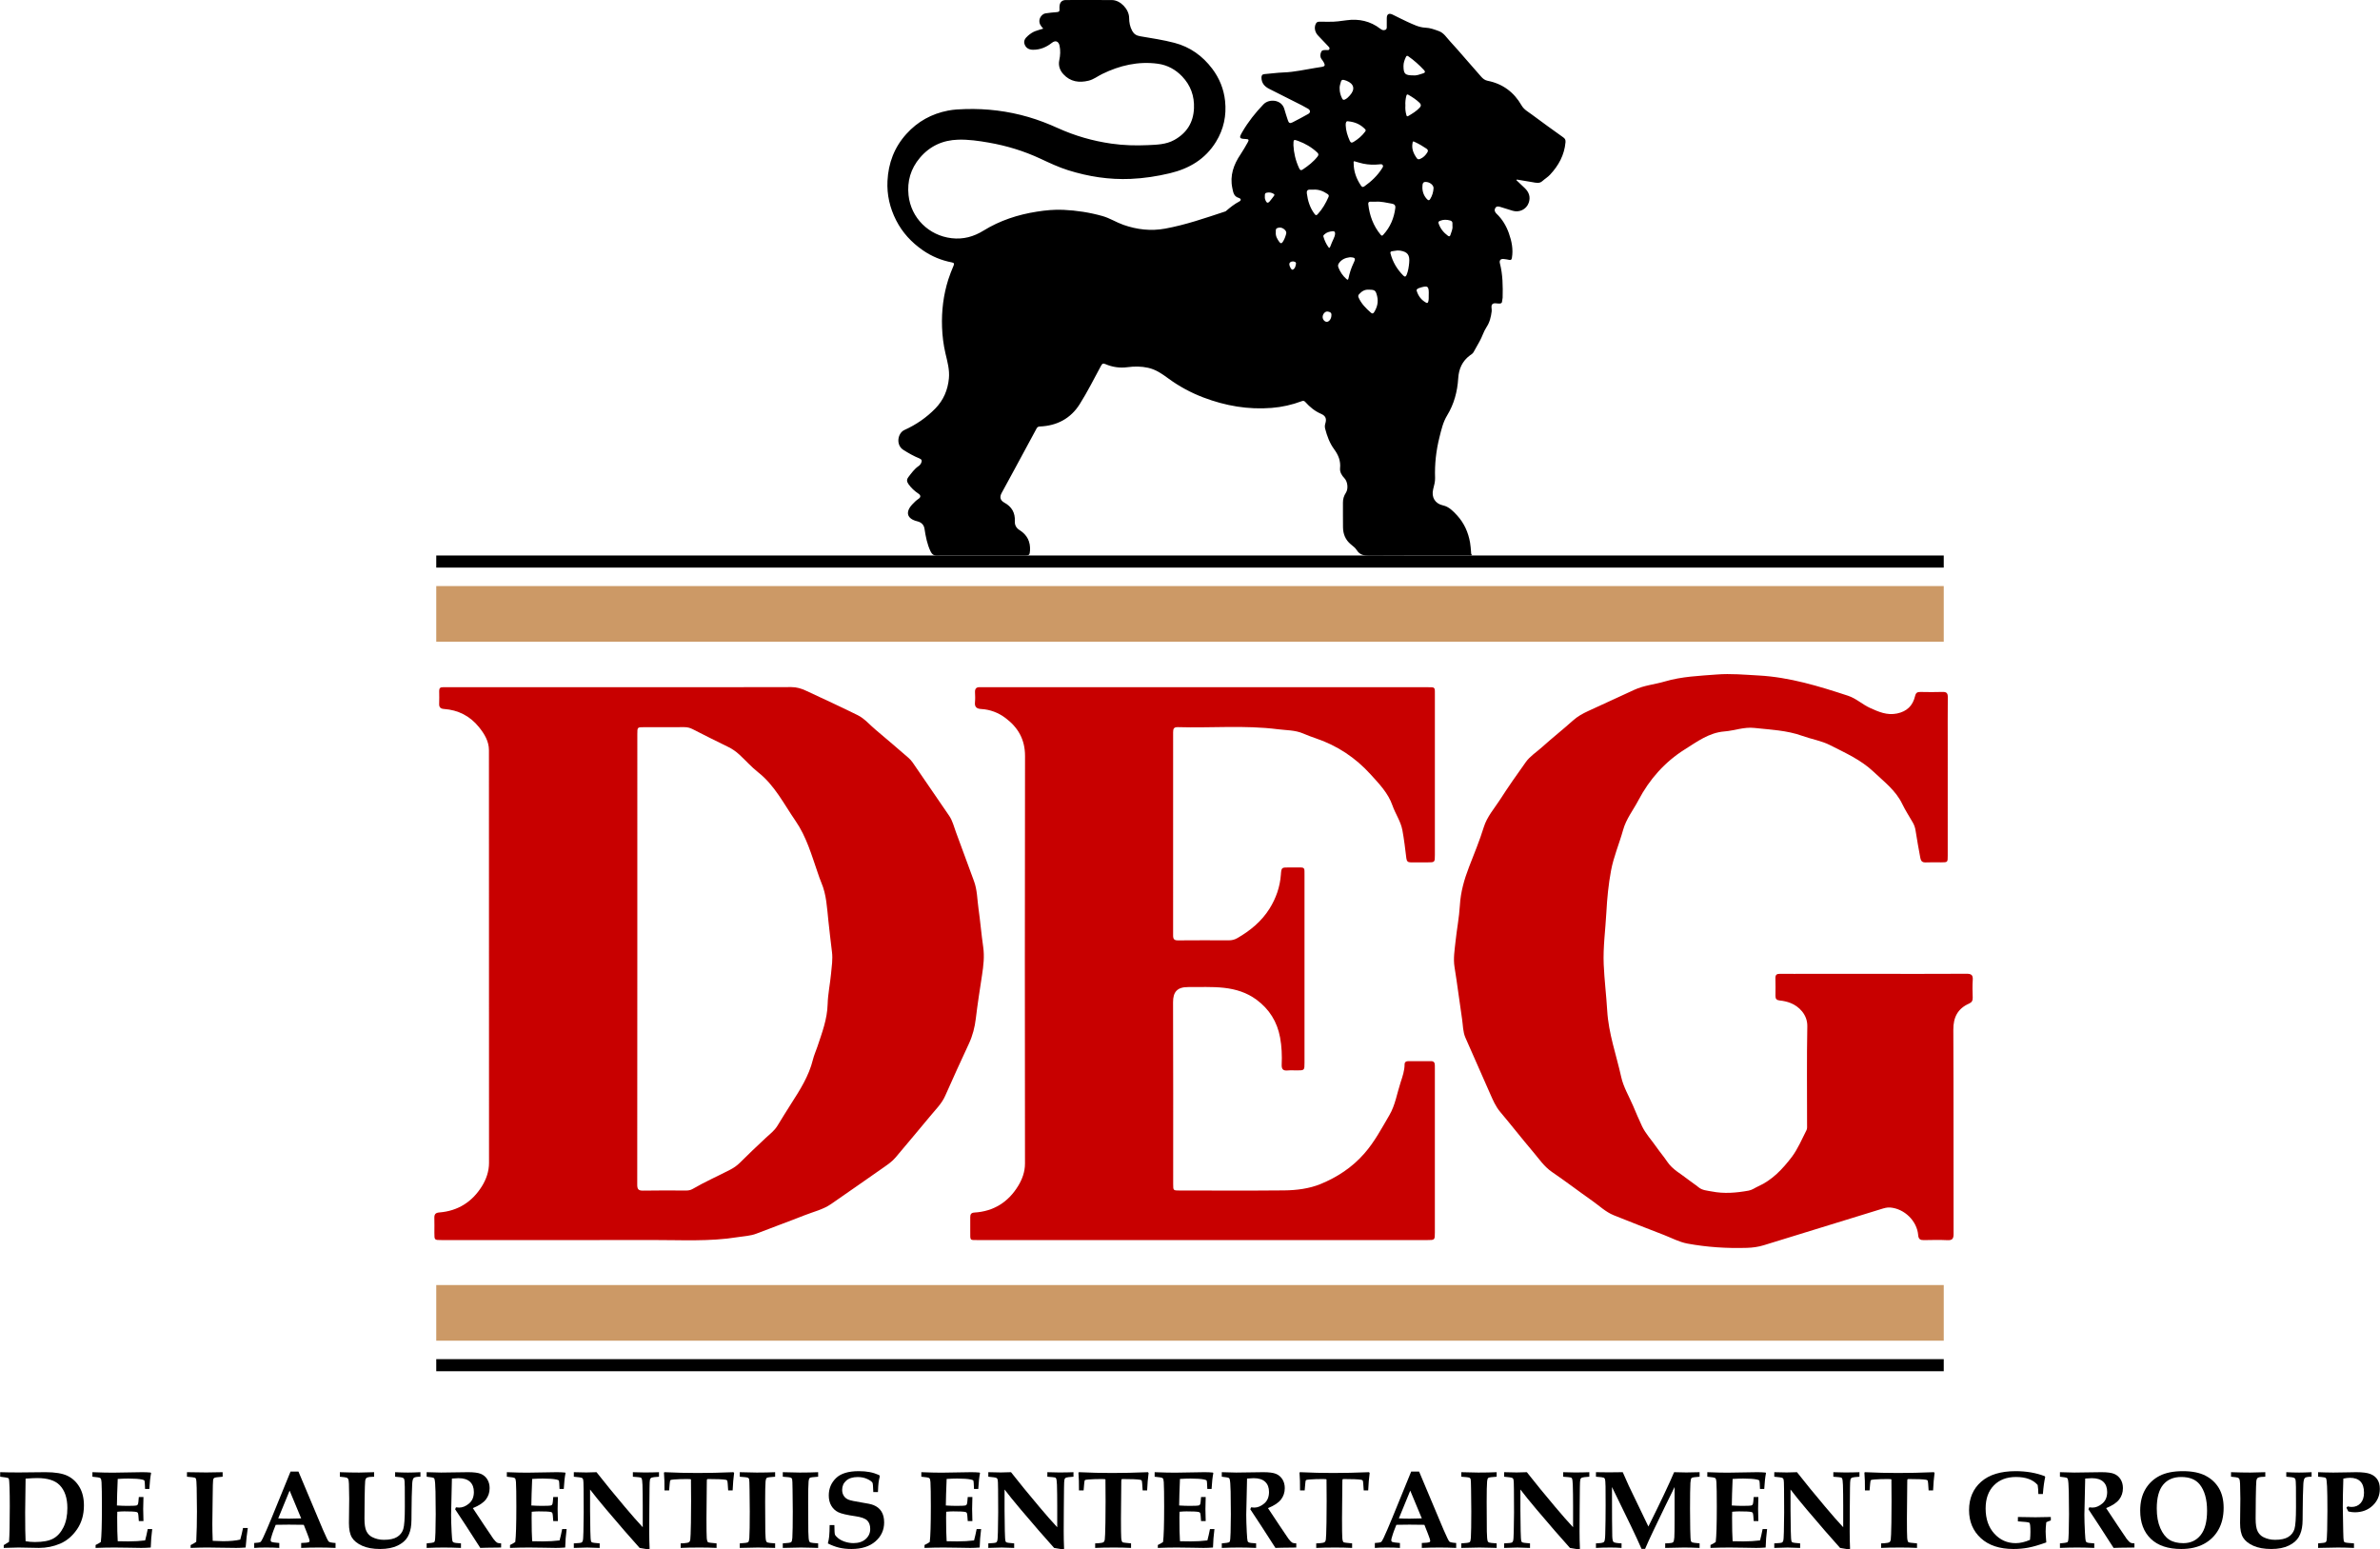 <svg xmlns="http://www.w3.org/2000/svg" xmlns:xlink="http://www.w3.org/1999/xlink" version="1.1" id="Layer_1" x="0px" y="0px" width="391.931" height="255.147" viewBox="0 0 1000 651.096" enable-background="new 0 0 1000 651.096" xml:space="preserve">
<g>
	<path fill-rule="evenodd" clip-rule="evenodd" d="M637.148,75.701c1.193,1.125,2.395,2.238,3.572,3.379   c1.801,1.746,2.467,3.811,1.587,6.213c-0.99,2.716-3.947,4.12-6.743,3.262c-1.706-0.523-3.405-1.057-5.105-1.588   c-0.81-0.251-1.649-0.421-2.159,0.447c-0.523,0.895-0.188,1.727,0.517,2.394c2.421,2.294,4.072,5.083,5.173,8.17   c1.195,3.354,1.904,6.8,1.279,10.399c-0.133,0.767-0.424,1.011-1.195,0.815c-0.694-0.176-1.416-0.252-2.13-0.347   c-1.379-0.183-2.053,0.499-1.709,1.832c1.22,4.748,1.263,9.583,1.146,14.431c-0.014,0.5-0.204,0.994-0.225,1.494   c-0.029,0.706-0.382,0.918-1.05,0.961c-1.045,0.068-2.34-0.463-3.068,0.288c-0.675,0.694-0.131,1.943-0.254,2.938   c-0.295,2.355-0.827,4.64-2.169,6.662c-1.247,1.878-1.816,4.079-2.932,6.019c-0.858,1.501-1.72,3.002-2.539,4.525   c-0.348,0.642-0.972,0.943-1.501,1.339c-3.259,2.427-4.685,5.709-4.93,9.673c-0.343,5.534-1.748,10.802-4.668,15.575   c-1.729,2.836-2.416,6-3.206,9.133c-1.418,5.623-2.053,11.333-1.845,17.14c0.057,1.591-0.421,3.163-0.804,4.714   c-0.823,3.345,0.77,6.086,4.174,6.813c2.414,0.514,4.255,2.406,5.912,4.22c2.957,3.237,4.657,7.105,5.417,11.382   c0.218,1.236,0.289,2.5,0.405,3.754c0.047,0.536-0.071,1.1,0.441,1.521c-0.58,0.273-1.101,0.167-1.601,0.167   c-13.888,0.005-27.776-0.043-41.662,0.055c-2.222,0.015-3.957-0.346-5.177-2.292c-0.634-1.01-1.63-1.718-2.528-2.466   c-2.248-1.874-3.219-4.291-3.27-7.098c-0.065-3.46,0.006-6.923-0.025-10.384c-0.015-1.529,0.391-2.895,1.232-4.167   c1.094-1.65,0.77-4.697-0.622-6.139c-1.136-1.173-1.977-2.62-1.817-4.179c0.317-3.094-0.716-5.572-2.514-8.019   c-1.854-2.528-2.944-5.478-3.737-8.52c-0.203-0.77-0.188-1.472,0.044-2.225c0.645-2.067,0.136-3.265-1.804-4.104   c-2.595-1.122-4.702-2.858-6.555-4.925c-0.463-0.519-0.836-0.647-1.522-0.39c-4.065,1.532-8.26,2.479-12.615,2.83   c-9.922,0.799-19.433-0.853-28.687-4.365c-5.354-2.034-10.345-4.738-14.922-8.114c-2.589-1.909-5.145-3.659-8.355-4.373   c-2.901-0.645-5.766-0.638-8.701-0.253c-3.162,0.416-6.289-0.018-9.225-1.292c-1.008-0.438-1.374-0.19-1.851,0.69   c-2.937,5.412-5.699,10.94-8.977,16.145c-3.776,5.997-9.527,9.069-16.699,9.372c-0.667,0.029-1.081,0.21-1.411,0.825   c-3.13,5.839-6.289,11.661-9.446,17.484c-1.75,3.227-3.534,6.436-5.263,9.673c-0.917,1.718-0.561,3.082,1.179,4.03   c3.125,1.708,4.565,4.277,4.385,7.778c-0.086,1.673,0.618,2.896,2.046,3.789c3.164,1.979,4.557,4.869,4.336,8.546   c-0.112,1.857-0.359,2.091-2.213,2.091c-10.522,0.001-21.043,0.001-31.567,0.001c-1.788,0-3.58-0.057-5.365,0.017   c-1.376,0.058-2.132-0.671-2.652-1.762c-1.433-3-2.046-6.224-2.539-9.473c-0.269-1.78-1.406-2.761-3.054-3.162   c-4.281-1.04-5.135-3.804-2.117-7.062c0.803-0.866,1.639-1.705,2.644-2.371c1.017-0.671,1.015-1.482,0.003-2.163   c-1.67-1.12-3.108-2.435-4.266-4.104c-0.731-1.054-0.717-1.956,0.006-2.878c1.301-1.658,2.499-3.411,4.293-4.627   c0.492-0.334,0.867-0.8,1.109-1.364c0.382-0.893,0.238-1.455-0.775-1.86c-2.368-0.949-4.575-2.217-6.73-3.578   c-3.258-2.06-2.423-7.072,0.478-8.377c4.862-2.188,9.243-5.201,12.964-9.022c3.416-3.504,5.234-7.756,5.694-12.648   c0.34-3.614-0.625-6.987-1.428-10.411c-0.858-3.656-1.316-7.347-1.452-11.107c-0.244-6.837,0.568-13.519,2.627-20.04   c0.621-1.963,1.413-3.877,2.204-5.782c0.346-0.833,0.269-1.207-0.696-1.393c-4.434-0.853-8.541-2.551-12.23-5.113   c-4.729-3.283-8.543-7.378-11.183-12.548c-2.673-5.236-3.943-10.769-3.654-16.572c0.37-7.432,2.832-14.091,7.944-19.744   c4.753-5.253,10.598-8.47,17.511-9.813c2.406-0.468,4.873-0.58,7.345-0.647c8.99-0.245,17.793,0.83,26.419,3.343   c4.246,1.237,8.358,2.836,12.378,4.659c7.192,3.258,14.684,5.408,22.523,6.528c5.083,0.728,10.174,0.865,15.259,0.632   c3.781-0.174,7.677-0.239,11.143-2.166c5.238-2.912,8.019-7.307,8.276-13.298c0.224-5.16-1.4-9.654-4.937-13.375   c-2.776-2.922-6.25-4.834-10.298-5.375c-8.226-1.102-15.954,0.718-23.313,4.305c-1.898,0.926-3.579,2.284-5.683,2.809   c-4.038,1.009-7.721,0.468-10.634-2.691c-1.515-1.643-2.209-3.661-1.723-5.951c0.423-1.995,0.529-4,0.113-6.014   c-0.39-1.886-1.721-2.429-3.221-1.244c-2.335,1.848-4.937,2.943-7.955,2.921c-1.832-0.014-3.025-0.831-3.547-2.354   c-0.436-1.273,0.074-2.373,1.48-3.57c0.916-0.779,1.881-1.461,2.997-1.886c1.068-0.405,2.178-0.694,3.393-1.072   c-0.955-0.995-1.764-2.021-1.622-3.494c0.126-1.312,1.278-2.735,2.59-2.921c1.552-0.22,3.111-0.426,4.673-0.512   c0.869-0.047,1.264-0.304,1.188-1.189c-0.039-0.46-0.028-0.93,0.009-1.392c0.131-1.586,1.062-2.5,2.63-2.502   c6.475-0.015,12.951-0.041,19.426,0.009c3.514,0.026,7.169,3.861,7.189,7.493c0.011,1.937,0.353,3.749,1.295,5.464   c0.728,1.324,1.764,1.977,3.284,2.237c4.845,0.831,9.724,1.54,14.481,2.787c6.562,1.72,11.766,5.469,15.835,10.835   c3.063,4.042,4.893,8.592,5.424,13.569c0.652,6.112-0.564,11.901-3.833,17.203c-4.479,7.263-11.211,11.243-19.384,13.19   c-5.417,1.291-10.868,2.129-16.459,2.372c-9.025,0.392-17.749-0.965-26.303-3.653c-4.017-1.262-7.818-3.068-11.621-4.842   c-6.922-3.229-14.161-5.435-21.682-6.75c-4.265-0.746-8.568-1.365-12.897-1.235c-6.412,0.19-11.819,2.621-16.036,7.573   c-3.91,4.595-5.428,9.934-4.805,15.748c1.02,9.527,8.456,16.952,18.099,18.077c4.917,0.574,9.276-0.634,13.424-3.198   c6.87-4.248,14.429-6.705,22.392-7.958c3.691-0.58,7.419-0.944,11.163-0.767c5.562,0.264,11.028,1.094,16.41,2.611   c3.106,0.876,5.773,2.632,8.776,3.689c5.729,2.017,11.58,2.691,17.549,1.601c8.626-1.576,16.893-4.453,25.191-7.19   c0.12-0.04,0.253-0.079,0.346-0.159c1.758-1.52,3.547-2.964,5.64-4.059c0.936-0.49,0.742-1.223-0.271-1.521   c-2.096-0.614-2.301-2.451-2.649-4.099c-1.115-5.252,0.535-9.869,3.455-14.19c1.084-1.606,2.032-3.307,2.994-4.991   c0.641-1.122,0.452-1.407-0.829-1.455c-2.757-0.105-2.892-0.456-1.443-2.95c2.474-4.258,5.491-8.069,8.916-11.626   c2.384-2.475,7.708-2.047,8.794,2.112c0.405,1.545,0.968,3.05,1.442,4.578c0.365,1.171,0.861,1.457,1.963,0.896   c2.23-1.136,4.438-2.316,6.618-3.543c1.013-0.571,0.946-1.565-0.092-2.179c-0.876-0.519-1.769-1.011-2.674-1.471   c-4.544-2.302-9.092-4.598-13.644-6.881c-1.97-0.987-3.24-2.424-3.262-4.721c-0.008-0.871,0.267-1.413,1.292-1.488   c2.661-0.194,5.313-0.602,7.974-0.691c4.565-0.153,8.984-1.208,13.46-1.917c0.88-0.139,1.759-0.273,2.637-0.418   c1.229-0.203,1.477-0.63,0.915-1.72c-0.284-0.559-0.673-1.068-1.043-1.582c-0.668-0.926-0.572-1.905-0.196-2.884   c0.394-1.03,1.324-0.858,2.17-0.899c0.471-0.023,1.097,0.241,1.342-0.405c0.219-0.579-0.252-0.926-0.602-1.294   c-1.4-1.47-2.804-2.937-4.194-4.417c-1.336-1.42-1.682-3.377-0.931-4.891c0.296-0.596,0.696-0.901,1.386-0.889   c1.448,0.025,2.898-0.023,4.347,0.009c2.429,0.052,4.802-0.293,7.207-0.626c5.146-0.713,9.993,0.33,14.176,3.576   c0.686,0.531,1.336,0.764,2.098,0.455c0.744-0.303,0.608-1.033,0.612-1.658c0.009-1.098-0.01-2.195,0.007-3.292   c0.021-1.649,0.874-2.194,2.416-1.471c2.072,0.974,4.08,2.088,6.17,3.014c2.473,1.092,4.912,2.397,7.693,2.499   c1.967,0.072,3.718,0.763,5.519,1.399c2.2,0.776,3.3,2.737,4.752,4.288c2.311,2.461,4.485,5.046,6.714,7.584   c2.117,2.41,4.24,4.814,6.333,7.242c0.766,0.885,1.583,1.56,2.803,1.802c6.334,1.254,11.058,4.809,14.216,10.306   c1.049,1.826,2.766,2.694,4.289,3.837c4.362,3.276,8.813,6.441,13.248,9.623c0.754,0.54,1.044,1.035,0.952,2.07   c-0.48,5.37-2.908,9.794-6.525,13.65c-0.943,1.007-2.178,1.741-3.215,2.671c-1.285,1.15-2.708,0.673-4.11,0.448   c-2.203-0.353-4.4-0.737-6.601-1.108C637.283,75.529,637.214,75.615,637.148,75.701z M578.094,84.752   c-0.84,0-1.521,0.024-2.201-0.006c-0.811-0.037-1.056,0.377-0.974,1.096c0.536,4.738,2.108,9.05,5.188,12.788   c0.541,0.656,0.777,0.382,1.147-0.022c2.917-3.188,4.49-6.963,5.022-11.207c0.142-1.139-0.408-1.64-1.425-1.818   C582.563,85.18,580.292,84.6,578.094,84.752z M543.465,61.062c0.145,3.054,0.889,6.432,2.403,9.641   c0.36,0.77,0.727,1.051,1.519,0.517c2.322-1.568,4.526-3.248,6.251-5.494c0.524-0.68,0.361-1.154-0.153-1.636   c-2.344-2.199-5.063-3.795-8.09-4.891C543.513,58.516,543.462,58.557,543.465,61.062z M569.13,67.776   c-0.544-0.04-0.354,0.517-0.353,0.883c0.019,3.426,1.147,6.487,3.059,9.315c0.475,0.704,0.823,0.767,1.492,0.292   c2.889-2.049,5.415-4.438,7.322-7.43c0.273-0.427,0.648-0.86,0.384-1.386c-0.283-0.567-0.896-0.444-1.373-0.393   c-2.326,0.256-4.637,0.175-6.923-0.297C571.582,68.521,570.456,68.143,569.13,67.776z M551.848,79.686   c-0.507,0-0.934,0.018-1.358-0.004c-1.138-0.057-1.523,0.522-1.392,1.569c0.398,3.129,1.307,6.056,3.236,8.639   c0.527,0.708,0.819,0.654,1.342,0.092c1.979-2.129,3.383-4.605,4.542-7.241c0.276-0.627-0.032-0.948-0.481-1.254   C555.939,80.266,553.987,79.537,551.848,79.686z M587.202,105.246c-0.694,0.094-1.494,0.176-2.286,0.321   c-0.421,0.078-0.831,0.25-0.682,0.843c0.913,3.643,2.778,6.745,5.416,9.406c0.694,0.698,1.103,0.395,1.427-0.429   c0.626-1.585,0.868-3.25,1.028-4.914c0.325-3.345-0.668-4.643-3.778-5.154C587.994,105.264,587.648,105.273,587.202,105.246z    M575.154,121.729c-1.678-0.142-2.975,0.651-4.068,1.869c-0.359,0.399-0.501,0.817-0.259,1.379   c1.139,2.628,3.108,4.591,5.218,6.438c0.562,0.489,0.967,0.378,1.386-0.308c1.268-2.072,1.787-4.245,1.216-6.628   C578.056,122.015,577.692,121.729,575.154,121.729z M566.446,50.969c-0.747-0.173-1.056,0.454-1.021,1.636   c0.075,2.315,0.778,4.438,1.7,6.532c0.408,0.923,0.889,0.943,1.659,0.469c1.856-1.14,3.485-2.51,4.786-4.265   c0.308-0.414,0.377-0.688-0.003-1.077C571.761,52.416,569.617,51.276,566.446,50.969z M593.858,31.674   c1.333,0.158,2.716-0.416,4.13-0.853c0.852-0.264,0.938-0.73,0.367-1.347c-2.012-2.17-4.204-4.138-6.638-5.836   c-0.492-0.343-0.757-0.172-0.98,0.301c-0.577,1.223-1.04,2.453-1.023,3.852C589.759,31.066,590.344,31.674,593.858,31.674z    M567.219,108.09c-1.917,0.233-3.501,0.891-4.614,2.473c-0.443,0.631-0.497,1.188-0.22,1.88c0.734,1.833,1.792,3.43,3.291,4.744   c0.549,0.479,0.763,0.552,0.938-0.295c0.453-2.188,1.138-4.315,2.113-6.333c0.975-2.011,0.788-2.354-1.456-2.468   C567.228,108.088,567.185,108.09,567.219,108.09z M590.517,44.33c-0.102,1.311,0.028,2.641,0.398,3.953   c0.139,0.494,0.265,0.787,0.846,0.446c1.717-1.012,3.422-2.036,4.787-3.522c0.641-0.699,0.59-1.358-0.063-1.991   c-1.376-1.333-2.969-2.372-4.62-3.334c-0.55-0.32-0.788-0.249-0.956,0.402C590.567,41.603,590.419,42.929,590.517,44.33z    M562.882,37.102c-0.017,1.639,0.398,2.992,1.05,4.293c0.289,0.579,0.628,0.676,1.217,0.4c0.839-0.397,1.442-1.049,2.033-1.703   c2.33-2.573,1.78-4.898-1.431-6.163c-0.314-0.125-0.644-0.223-0.968-0.313c-0.666-0.187-1.162-0.06-1.357,0.695   C563.173,35.288,562.801,36.24,562.882,37.102z M593.971,59.438c-0.45-0.002-0.38,0.31-0.43,0.54   c-0.522,2.492,0.383,4.598,1.815,6.559c0.371,0.506,0.867,0.45,1.37,0.236c1.336-0.567,2.292-1.547,3.03-2.766   c0.411-0.678,0.231-1.125-0.421-1.57c-1.541-1.05-3.144-1.984-4.838-2.764C594.307,59.587,594.116,59.504,593.971,59.438z    M610.292,94.984c-0.102-0.85,0.382-1.933-0.922-2.316c-1.462-0.429-2.899-0.462-4.344,0.14c-0.611,0.254-0.744,0.538-0.534,1.148   c0.736,2.141,2.093,3.798,3.908,5.127c0.536,0.392,0.862,0.242,1.026-0.325C609.789,97.517,610.465,96.348,610.292,94.984z    M597.654,78.796c0.003,1.969,0.792,3.77,2.038,4.988c0.586,0.571,0.9,0.41,1.254-0.164c0.859-1.388,1.31-2.914,1.404-4.519   c0.076-1.335-1.645-2.654-3.321-2.654C597.968,76.449,597.649,76.988,597.654,78.796z M600.317,124.186   c0.139-4.003-0.195-4.44-4.172-3.103c-0.197,0.066-0.386,0.179-0.555,0.303c-0.29,0.214-0.44,0.465-0.313,0.866   c0.664,2.141,1.921,3.809,3.907,4.914c0.456,0.257,0.732,0.22,0.925-0.372C600.417,125.84,600.278,124.876,600.317,124.186z    M559.903,97.161c-1.273,0.141-2.489,0.435-3.463,1.373c-0.258,0.25-0.494,0.471-0.385,0.855c0.449,1.592,1.132,3.083,2.093,4.432   c0.385,0.541,0.591,0.371,0.803-0.226c0.392-1.105,0.899-2.171,1.379-3.246c0.311-0.693,0.609-1.377,0.638-2.16   C560.993,97.429,560.692,97.076,559.903,97.161z M536.052,97.65c-0.127,1.586,0.63,2.848,1.521,4.054   c0.446,0.606,0.892,0.708,1.379-0.013c0.701-1.029,1.106-2.163,1.437-3.347c0.28-1.016-0.309-1.633-0.983-2.145   c-0.779-0.588-1.699-0.745-2.652-0.392C535.815,96.155,536.114,96.974,536.052,97.65z M559.424,132.455   c0.137-1.135-0.722-1.448-1.648-1.552c-1.021-0.112-2.048,1.115-2.035,2.309c0.008,1.047,0.811,1.995,1.711,2.022   C558.46,135.265,559.44,133.93,559.424,132.455z M531.451,82.695c-0.05,0.602,0.106,1.147,0.364,1.693   c0.42,0.876,0.946,1.066,1.608,0.301c0.655-0.758,1.249-1.57,1.854-2.371c0.179-0.241,0.306-0.574,0.001-0.786   c-0.956-0.662-2.053-0.801-3.144-0.532C531.261,81.217,531.51,82.06,531.451,82.695z M543.348,109.843   c-1.012,0.002-1.627,0.489-1.603,1.189c0.035,1.033,0.938,2.521,1.428,2.294c0.986-0.455,1.197-1.506,1.356-2.431   C544.675,110.051,543.883,109.955,543.348,109.843z"/>
	<path fill-rule="evenodd" clip-rule="evenodd" fill="#C80000" d="M260.348,288.77c24.032,0,48.064,0.028,72.096-0.048   c2.251-0.007,4.216,0.599,6.147,1.499c7.276,3.389,14.573,6.735,21.762,10.297c2.94,1.458,5.08,4.093,7.593,6.177   c4.625,3.841,9.148,7.801,13.708,11.718c0.71,0.61,1.326,1.298,1.863,2.088c5.082,7.457,10.208,14.883,15.303,22.332   c1.419,2.074,1.958,4.538,2.829,6.841c2.575,6.812,4.987,13.684,7.548,20.5c1.413,3.76,1.372,7.733,1.924,11.615   c0.761,5.344,1.196,10.736,1.972,16.076c0.584,4.033,0.112,7.961-0.491,11.922c-0.924,6.064-1.883,12.125-2.607,18.215   c-0.438,3.688-1.336,7.172-2.896,10.535c-3.374,7.278-6.73,14.564-9.96,21.904c-1.468,3.34-4.041,5.793-6.271,8.514   c-4.783,5.834-9.716,11.547-14.537,17.354c-1.484,1.789-3.378,3.053-5.227,4.355c-7.262,5.121-14.585,10.158-21.875,15.24   c-3.404,2.373-7.437,3.264-11.206,4.758c-6.707,2.658-13.5,5.098-20.224,7.717c-2.542,0.988-5.22,1.049-7.842,1.475   c-11.914,1.936-23.928,1.174-35.905,1.205c-29.537,0.08-59.073,0.023-88.61,0.023c-2.968,0-2.97-0.004-2.974-2.967   c-0.003-2.082,0.052-4.164-0.016-6.242c-0.05-1.535,0.387-2.264,2.119-2.398c7.794-0.619,13.783-4.443,17.867-11.006   c1.826-2.934,2.99-6.27,2.99-9.855c0-57.801,0.015-115.598-0.034-173.396c-0.003-3.752-1.928-6.893-4.234-9.735   c-3.776-4.653-8.703-7.146-14.667-7.57c-1.379-0.099-2.076-0.67-2.021-2.135c0.065-1.811,0.044-3.625,0.012-5.438   c-0.019-1.098,0.442-1.614,1.554-1.566c0.669,0.03,1.342-0.004,2.014-0.004C212.149,288.77,236.249,288.77,260.348,288.77z    M267.749,402.7c0,31.683,0.014,63.368-0.036,95.055c-0.003,1.869,0.417,2.59,2.436,2.547c5.972-0.125,11.948-0.055,17.922-0.037   c1.027,0.006,1.986-0.113,2.895-0.645c5.149-3.014,10.617-5.406,15.901-8.152c1.44-0.75,2.729-1.656,3.894-2.795   c3.64-3.561,7.266-7.142,11.023-10.578c1.73-1.582,3.59-2.994,4.84-5.033c1.885-3.077,3.766-6.157,5.713-9.193   c3.754-5.854,7.5-11.691,9.192-18.574c0.459-1.871,1.284-3.652,1.895-5.493c1.936-5.819,4.136-11.53,4.301-17.833   c0.113-4.312,1.047-8.598,1.443-12.91c0.275-2.988,0.763-5.977,0.383-9.008c-0.548-4.365-1.033-8.738-1.512-13.111   c-0.594-5.43-0.77-10.932-2.968-16.07c-0.577-1.351-1.031-2.752-1.513-4.139c-2.601-7.494-4.724-15.117-9.355-21.827   c-4.88-7.071-8.71-14.895-15.664-20.361c-2.854-2.243-5.24-4.987-7.9-7.435c-1.416-1.302-2.992-2.418-4.771-3.276   c-5.007-2.413-9.961-4.938-14.917-7.454c-1.105-0.56-2.214-0.834-3.463-0.825c-5.638,0.041-11.278,0.017-16.916,0.017   c-2.821,0.001-2.824,0.003-2.824,2.884C267.748,339.87,267.749,371.286,267.749,402.7z"/>
	<path fill-rule="evenodd" clip-rule="evenodd" fill="#C80000" d="M787.615,409.215c12.89,0,25.78,0.041,38.67-0.037   c1.968-0.014,2.8,0.454,2.651,2.569c-0.175,2.472-0.093,4.964-0.021,7.448c0.034,1.221-0.328,1.984-1.499,2.502   c-4.771,2.105-6.669,5.742-6.642,11.012c0.135,28.598,0.045,57.195,0.104,85.793c0.006,2.018-0.538,2.725-2.599,2.623   c-3.282-0.158-6.578-0.082-9.868-0.023c-1.525,0.025-2.264-0.369-2.408-2.111c-0.493-5.961-5.779-11.076-11.732-11.588   c-1.371-0.119-2.646,0.291-3.928,0.688c-16.406,5.051-32.815,10.098-49.221,15.16c-2.313,0.711-4.646,1.031-7.087,1.104   c-8.393,0.258-16.739-0.273-24.968-1.787c-3.425-0.627-6.65-2.365-9.949-3.65c-7.035-2.734-14.083-5.445-21.079-8.279   c-3.375-1.369-6.007-3.945-8.947-6.008c-5.687-3.994-11.205-8.227-16.946-12.133c-3.313-2.256-5.443-5.502-7.937-8.438   c-4.708-5.547-9.186-11.294-13.875-16.859c-1.901-2.254-3-4.877-4.164-7.498c-3.495-7.88-6.975-15.768-10.429-23.664   c-1.088-2.488-1.01-5.215-1.409-7.836c-1.103-7.254-1.981-14.535-3.158-21.773c-0.593-3.643,0.035-7.171,0.402-10.727   c0.529-5.105,1.541-10.172,1.837-15.285c0.328-5.631,1.834-10.879,3.833-16.068c2.14-5.549,4.444-11.052,6.194-16.722   c1.394-4.516,4.457-7.884,6.894-11.675c3.432-5.34,7.083-10.542,10.773-15.709c1.793-2.514,4.483-4.17,6.753-6.224   c4.259-3.851,8.792-7.398,13.059-11.241c1.939-1.749,4.131-2.938,6.437-4.005c6.432-2.978,12.89-5.896,19.313-8.886   c4.108-1.913,8.628-2.271,12.905-3.533c7.11-2.1,14.445-2.347,21.773-2.922c5.918-0.464,11.729,0.095,17.597,0.414   c13.033,0.708,25.318,4.487,37.573,8.509c3.427,1.125,6.046,3.674,9.265,5.13c3.577,1.621,7.118,3.201,11.331,2.332   c4.212-0.87,6.64-3.336,7.58-7.296c0.353-1.483,0.975-1.779,2.288-1.754c3.087,0.06,6.179,0.091,9.263-0.01   c1.653-0.053,2.227,0.51,2.208,2.183c-0.072,6.646-0.03,13.292-0.03,19.938c0,15.576,0.002,31.15-0.003,46.724   c0,2.755-0.007,2.76-2.772,2.765c-2.147,0.006-4.301-0.085-6.443,0.028c-1.458,0.076-2.067-0.588-2.297-1.887   c-0.67-3.809-1.428-7.607-1.986-11.434c-0.18-1.238-0.55-2.334-1.144-3.383c-1.483-2.615-3.162-5.134-4.457-7.84   c-2.731-5.704-7.663-9.378-12.065-13.55c-5.279-5.006-11.887-7.927-18.227-11.162c-3.639-1.856-7.865-2.53-11.757-3.93   c-6.506-2.341-13.316-2.566-20.076-3.319c-4.396-0.49-8.407,1.145-12.629,1.472c-6.439,0.5-11.516,4.33-16.631,7.538   c-8.376,5.25-14.872,12.569-19.508,21.392c-2.171,4.131-5.147,7.853-6.418,12.443c-1.587,5.722-3.981,11.225-5.069,17.061   c-1.075,5.761-1.652,11.609-1.961,17.484c-0.387,7.341-1.438,14.66-1.123,22.018c0.277,6.462,1.091,12.9,1.468,19.359   c0.56,9.627,3.842,18.673,5.902,27.971c0.922,4.168,3.254,8.027,4.964,12.017c1.238,2.886,2.426,5.798,3.781,8.626   c1.545,3.214,4.027,5.81,6.03,8.723c1.438,2.087,3.117,4.012,4.521,6.121c2.271,3.406,5.888,5.186,8.942,7.637   c1.351,1.088,2.857,1.984,4.187,3.1c1.653,1.389,3.674,1.428,5.623,1.813c5.194,1.027,10.324,0.582,15.48-0.352   c1.541-0.279,2.657-1.195,3.983-1.785c5.939-2.639,10.254-7.275,14.06-12.229c2.613-3.402,4.287-7.542,6.28-11.401   c0.339-0.657,0.238-1.574,0.238-2.369c0.013-13.763-0.165-27.526,0.101-41.282c0.096-4.963-3.616-8.406-6.964-9.739   c-1.507-0.6-3.077-0.939-4.664-1.097c-1.283-0.127-1.77-0.693-1.755-1.92c0.023-2.483,0.058-4.971-0.018-7.451   c-0.042-1.438,0.585-1.852,1.924-1.834c3.962,0.049,7.922,0.012,11.883,0.012C769.088,409.215,778.352,409.215,787.615,409.215z"/>
	<path fill-rule="evenodd" clip-rule="evenodd" fill="#C80000" d="M505.236,521.083c-31.352,0-62.703,0.006-94.055-0.002   c-3.905-0.002-3.5,0.338-3.527-3.619c-0.013-2.012,0.024-4.027-0.001-6.041c-0.016-1.225,0.451-1.826,1.754-1.904   c8.081-0.484,14.227-4.396,18.37-11.172c1.704-2.785,2.884-5.926,2.88-9.461c-0.063-57.063-0.093-114.128,0.018-171.192   c0.014-6.968-2.928-12.027-8.243-16.004c-2.991-2.238-6.413-3.546-10.174-3.757c-1.871-0.106-2.826-0.802-2.62-2.835   c0.142-1.396,0.083-2.819,0.017-4.226c-0.075-1.584,0.652-2.212,2.173-2.101c0.534,0.038,1.075,0.003,1.611,0.003   c61.965,0,123.929,0,185.894,0c0.672,0,1.345,0.034,2.015,0.004c1.108-0.048,1.607,0.462,1.551,1.563   c-0.021,0.469,0.005,0.939,0.005,1.41c0.003,22.49,0.003,44.98,0,67.471c0,3.143-0.005,3.145-3.122,3.149   c-2.351,0.003-4.698-0.016-7.049-0.005c-1.129,0.005-1.659-0.46-1.807-1.648c-0.487-3.97-0.944-7.954-1.677-11.886   c-0.691-3.709-2.944-6.86-4.173-10.385c-1.819-5.226-5.597-9.086-9.151-13.015c-6.365-7.035-14.089-12.179-23.146-15.219   c-1.772-0.594-3.522-1.268-5.242-2.002c-3.399-1.454-7.07-1.329-10.618-1.781c-13.958-1.775-27.997-0.459-41.993-0.882   c-1.675-0.051-2.02,0.623-2.017,2.131c0.033,28.465,0.034,56.93-0.004,85.396c-0.001,1.582,0.494,2.09,2.077,2.074   c7.115-0.066,14.232-0.041,21.348-0.018c1.248,0.004,2.412-0.282,3.463-0.883c5.476-3.125,10.305-7.105,13.638-12.445   c2.683-4.297,4.398-9.104,4.764-14.301c0.213-3,0.346-2.992,3.23-2.995c1.744-0.003,3.491,0.026,5.235,0.007   c1.016-0.012,1.484,0.441,1.449,1.457c-0.019,0.535,0.01,1.072,0.01,1.609c0.001,26.315,0.001,52.635,0,78.949   c0,3.25-0.004,3.252-3.219,3.258c-1.277,0.001-2.563-0.102-3.826,0.023c-1.9,0.186-2.625-0.477-2.541-2.463   c0.164-3.808,0.023-7.605-0.675-11.391c-1.226-6.631-4.526-11.902-9.922-15.884c-4.086-3.015-8.702-4.446-13.744-4.994   c-4.963-0.538-9.909-0.263-14.864-0.309c-4.677-0.047-6.465,2.007-6.448,6.402c0.105,25.446,0.05,50.888,0.052,76.333   c0,2.75,0.004,2.754,2.752,2.754c14.634,0.002,29.272,0.092,43.905-0.049c5.215-0.047,10.594-0.742,15.31-2.688   c6.942-2.863,13.211-6.914,18.388-12.842c4.315-4.943,7.248-10.547,10.482-16.052c2.5-4.249,3.218-9.183,4.735-13.807   c0.809-2.467,1.669-4.942,1.679-7.601c0.003-0.897,0.595-1.313,1.457-1.315c3.222-0.011,6.443-0.009,9.665-0.009   c1.082,0,1.584,0.577,1.585,1.637c0,0.535,0.013,1.072,0.013,1.609c0.003,22.891,0.003,45.785,0,68.68   c0,3.258-0.003,3.262-3.21,3.262C568.208,521.083,536.721,521.083,505.236,521.083z"/>
	<rect x="183.252" y="233.423" width="633.496" height="5.083"/>
	<rect x="183.252" y="246.264" fill="#CC9966" width="633.496" height="23.379"/>
	<rect x="183.252" y="571.12" width="633.496" height="5.08"/>
	<rect x="183.252" y="539.981" fill="#CC9966" width="633.496" height="23.381"/>
	<g>
		<path d="M1.497,650.44v-1.182c1.043-0.604,1.785-1.057,2.222-1.359c0.212-2.66,0.318-7.637,0.318-14.936    c0-3.156-0.035-5.797-0.102-7.918c-0.069-2.123-0.171-3.334-0.307-3.639c-0.061-0.148-0.159-0.264-0.295-0.34    c-0.227-0.119-1.338-0.301-3.333-0.543v-1.904c2.283,0.074,4.906,0.113,7.869,0.113l11.182-0.113c4.067,0,7.155,0.512,9.264,1.541    c2.11,1.029,3.784,2.602,5.024,4.717c1.239,2.117,1.859,4.688,1.859,7.711c0,3.887-0.968,7.236-2.902,10.047    c-1.936,2.814-4.295,4.816-7.077,6.012c-2.782,1.193-5.753,1.793-8.913,1.793l-8.596-0.16    C6.335,650.28,4.264,650.333,1.497,650.44z M10.682,647.625c1.27,0.229,2.57,0.34,3.901,0.34c3.371,0,5.942-0.482,7.711-1.449    c1.769-0.967,3.201-2.549,4.298-4.748c1.096-2.197,1.645-4.898,1.645-8.102c0-4.215-1.089-7.424-3.266-9.631    c-1.92-1.963-5.057-2.945-9.413-2.945c-0.937,0-2.563,0.074-4.876,0.229L10.5,635.446C10.5,641.393,10.561,645.452,10.682,647.625    z"/>
		<path d="M40.097,650.44v-1.227c0.802-0.363,1.535-0.785,2.2-1.27c0.303-2.359,0.454-7.318,0.454-14.877    c0-5.158-0.054-8.574-0.159-10.252c-0.045-0.893-0.2-1.457-0.465-1.689c-0.265-0.234-1.388-0.436-3.368-0.602v-1.904    c3.565,0.135,6.382,0.203,8.453,0.203l12.484-0.203c1.314,0,2.5,0.053,3.557,0.158l0.159,0.252    c-0.333,1.666-0.575,3.879-0.726,6.643h-1.792c-0.076-2.207-0.162-3.387-0.261-3.537c-0.098-0.152-0.442-0.295-1.032-0.432    c-1.255-0.273-3.175-0.408-5.76-0.408c-1.271,0-2.752,0.053-4.445,0.158c-0.197,4.672-0.31,8.391-0.34,11.158    c1.618,0.105,3.138,0.16,4.559,0.16c2.101,0,3.364-0.07,3.788-0.205c0.256-0.09,0.438-0.311,0.544-0.658    c0.091-0.271,0.197-1.225,0.317-2.857h1.951c-0.076,2.561-0.114,4.229-0.114,5.002l0.114,5.113h-1.951    c-0.105-1.992-0.242-3.141-0.408-3.443c-0.09-0.184-0.295-0.313-0.613-0.387c-0.756-0.17-2.457-0.252-5.103-0.252    c-0.832,0-1.807,0.053-2.926,0.158c-0.03,0.799-0.045,1.611-0.045,2.441c0,4.309,0.075,7.621,0.227,9.941l4.5,0.068    c2.561,0,4.901-0.135,7.022-0.406c0.378-1.398,0.741-2.988,1.088-4.766h1.883c-0.348,2.693-0.552,5.279-0.612,7.758    c-1.376,0.105-2.7,0.16-3.969,0.16c-0.832,0-2.472-0.029-4.922-0.082c-2.283-0.053-4.385-0.078-6.305-0.078    C45.556,650.28,42.895,650.333,40.097,650.44z"/>
		<path d="M80.037,650.44v-1.182c0.832-0.393,1.618-0.854,2.359-1.383c0.197-4.098,0.295-8.369,0.295-12.813    c0-3.494-0.038-6.791-0.113-9.889c-0.045-2.209-0.152-3.479-0.317-3.813c-0.076-0.197-0.231-0.342-0.465-0.439    c-0.234-0.1-1.335-0.232-3.3-0.398v-1.904c2.918,0.074,5.625,0.113,8.12,0.113c2.419,0,4.709-0.039,6.872-0.113v1.904    c-2.076,0.135-3.271,0.316-3.587,0.543c-0.196,0.139-0.335,0.412-0.418,0.828c-0.082,0.416-0.146,2.861-0.191,7.338l-0.135,11.045    c0,2.072,0.052,4.467,0.158,7.189c1.973,0.105,3.434,0.158,4.384,0.158c2.846,0,5.241-0.227,7.183-0.68    c0.401-1.361,0.795-2.988,1.179-4.877h1.997c-0.342,2.205-0.644,4.943-0.908,8.211c-1.435,0.105-2.756,0.16-3.965,0.16    l-8.203-0.107l-3.669-0.053C85.618,650.264,83.194,650.317,80.037,650.44z"/>
		<path d="M106.753,648.375c1.422-0.076,2.299-0.221,2.631-0.432c0.227-0.15,0.583-0.727,1.066-1.725    c0.922-1.965,2.102-4.695,3.539-8.188l8.028-19.664h3.334l10.251,24.357c1.33,3.076,2.15,4.76,2.46,5.053    c0.31,0.295,1.267,0.494,2.869,0.598v2.064c-2.464-0.107-4.791-0.16-6.983-0.16c-2.614,0-5.1,0.053-7.458,0.16v-2.064    c1.799-0.076,2.838-0.176,3.117-0.299c0.28-0.127,0.419-0.352,0.419-0.678c0-0.281-0.317-1.24-0.952-2.879l-1.496-3.789    c-1.878-0.045-3.974-0.068-6.29-0.068c-2.014,0-3.846,0.023-5.496,0.068l-0.997,2.547c-0.272,0.695-0.605,1.729-0.997,3.104    c-0.09,0.309-0.136,0.592-0.136,0.842c0,0.338,0.146,0.58,0.441,0.719c0.294,0.141,1.356,0.285,3.185,0.434v2.064    c-1.482-0.107-3.324-0.16-5.53-0.16c-2.1,0-3.769,0.053-5.007,0.16V648.375z M121.634,626.368l-4.787,11.664    c1.392,0.076,2.926,0.113,4.605,0.113c1.755,0,3.434-0.037,5.037-0.113L121.634,626.368z"/>
		<path d="M142.746,620.524v-1.904c3.085,0.104,5.792,0.156,8.12,0.156c1.482,0,3.576-0.053,6.283-0.156v1.904    c-1.392,0-2.375,0.121-2.949,0.361c-0.196,0.078-0.355,0.205-0.476,0.387c-0.167,0.213-0.28,0.568-0.34,1.066    c-0.091,0.846-0.167,3.281-0.228,7.303c-0.044,2.797-0.067,5.641-0.067,8.527c0,2.375,0.272,4.117,0.817,5.229    c0.543,1.111,1.338,1.939,2.381,2.482c1.512,0.771,3.16,1.156,4.944,1.156c2.435,0,4.294-0.398,5.58-1.201    c1.285-0.801,2.147-1.906,2.585-3.313s0.657-4.48,0.657-9.23l-0.022-8.391c-0.016-1.891-0.106-3.023-0.272-3.4    c-0.091-0.213-0.25-0.373-0.477-0.477c-0.363-0.213-1.466-0.379-3.311-0.5v-1.904c1.95,0.104,3.75,0.156,5.397,0.156    c1.421,0,3.168-0.053,5.239-0.156v1.904c-1.497,0-2.431,0.166-2.801,0.5c-0.371,0.332-0.594,1.193-0.668,2.584    c-0.167,3.387-0.257,7.221-0.273,11.498c0,2.738-0.038,4.529-0.113,5.375c-0.166,2.088-0.672,3.867-1.519,5.342    c-0.847,1.475-2.253,2.688-4.219,3.641s-4.407,1.43-7.326,1.43c-3.039,0-5.564-0.453-7.575-1.361    c-2.011-0.908-3.44-2.053-4.286-3.438c-0.847-1.381-1.271-3.412-1.271-6.088l0.113-10.205c0-0.818-0.038-2.898-0.113-6.238    c-0.03-1.043-0.144-1.754-0.34-2.133c-0.121-0.211-0.306-0.377-0.556-0.498C145.412,620.811,144.44,620.674,142.746,620.524z"/>
		<path d="M179.216,650.44v-1.906c1.753-0.152,2.759-0.295,3.016-0.432c0.167-0.09,0.288-0.234,0.363-0.43    c0.151-0.365,0.257-1.588,0.317-3.676c0.076-3.236,0.114-5.781,0.114-7.643c0-2.508-0.03-5.701-0.09-9.57    c-0.061-2.889-0.205-4.656-0.432-5.307c-0.06-0.197-0.181-0.35-0.363-0.453c-0.242-0.152-1.218-0.318-2.925-0.5v-1.904    c3.129,0.104,5.148,0.156,6.055,0.156l11.363-0.156c2.464,0,4.259,0.236,5.387,0.713c1.126,0.475,2.018,1.236,2.676,2.287    c0.657,1.049,0.986,2.283,0.986,3.703c0,1.811-0.525,3.4-1.576,4.766c-1.05,1.367-2.876,2.578-5.477,3.635l4.831,7.279l3.765,5.58    c0.711,0.906,1.24,1.455,1.588,1.645c0.347,0.189,0.914,0.291,1.7,0.307v1.746l-1.338,0.021c-3.84,0.031-6.312,0.076-7.417,0.139    c-1.314-2.104-3.28-5.15-5.896-9.143l-4.672-7.098c0.136-0.256,0.249-0.529,0.341-0.818c0.604,0.078,1.05,0.115,1.338,0.115    c1.406,0,2.789-0.568,4.15-1.703c1.361-1.137,2.042-2.758,2.042-4.863c0-1.832-0.538-3.258-1.614-4.271    c-1.076-1.016-2.69-1.523-4.843-1.523c-0.682,0-1.607,0.055-2.774,0.16l-0.148,6.695l-0.192,8.49c0,1.922,0.075,4.379,0.226,7.375    c0.12,2.254,0.24,3.52,0.361,3.793c0.09,0.195,0.255,0.355,0.496,0.477c0.316,0.182,1.339,0.316,3.067,0.408v1.906    c-2.717-0.107-5.125-0.16-7.223-0.16C184.183,650.28,181.783,650.333,179.216,650.44z"/>
		<path d="M214.256,650.44v-1.227c0.801-0.363,1.534-0.785,2.2-1.27c0.302-2.359,0.454-7.318,0.454-14.877    c0-5.158-0.053-8.574-0.16-10.252c-0.045-0.893-0.2-1.457-0.465-1.689c-0.265-0.234-1.387-0.436-3.368-0.602v-1.904    c3.565,0.135,6.382,0.203,8.452,0.203l12.485-0.203c1.313,0,2.5,0.053,3.557,0.158l0.159,0.252    c-0.333,1.666-0.575,3.879-0.726,6.643h-1.792c-0.076-2.207-0.162-3.387-0.26-3.537c-0.099-0.152-0.442-0.295-1.032-0.432    c-1.255-0.273-3.174-0.408-5.76-0.408c-1.271,0-2.752,0.053-4.445,0.158c-0.197,4.672-0.31,8.391-0.34,11.158    c1.618,0.105,3.137,0.16,4.559,0.16c2.101,0,3.364-0.07,3.787-0.205c0.257-0.09,0.438-0.311,0.545-0.658    c0.09-0.271,0.196-1.225,0.316-2.857h1.951c-0.076,2.561-0.113,4.229-0.113,5.002l0.113,5.113h-1.951    c-0.105-1.992-0.242-3.141-0.407-3.443c-0.091-0.184-0.295-0.313-0.613-0.387c-0.756-0.17-2.458-0.252-5.103-0.252    c-0.832,0-1.807,0.053-2.925,0.158c-0.03,0.799-0.045,1.611-0.045,2.441c0,4.309,0.075,7.621,0.227,9.941l4.5,0.068    c2.56,0,4.9-0.135,7.022-0.406c0.378-1.398,0.74-2.988,1.088-4.766h1.882c-0.348,2.693-0.552,5.279-0.612,7.758    c-1.375,0.105-2.698,0.16-3.969,0.16c-0.832,0-2.472-0.029-4.921-0.082c-2.283-0.053-4.385-0.078-6.305-0.078    C219.714,650.28,217.054,650.333,214.256,650.44z"/>
		<path d="M241.063,650.44v-1.906c1.845-0.076,2.926-0.197,3.244-0.365c0.211-0.119,0.37-0.314,0.476-0.588    c0.167-0.363,0.27-1.641,0.311-3.832c0.08-3.629,0.12-6.365,0.12-8.209l-0.044-9.596c0-2.541-0.083-4.006-0.248-4.4    c-0.091-0.225-0.233-0.393-0.429-0.498c-0.301-0.182-1.443-0.355-3.429-0.521v-1.904c2.364,0.074,4.114,0.113,5.251,0.113    c1.257,0,2.685-0.039,4.286-0.113c3.492,4.453,7.439,9.289,11.842,14.5c2.93,3.486,5.458,6.365,7.583,8.637v-9.002    c0-3.408-0.038-6.35-0.113-8.82c-0.061-1.471-0.182-2.373-0.363-2.707c-0.091-0.182-0.258-0.311-0.5-0.387    c-0.242-0.074-1.3-0.182-3.175-0.316v-1.904c1.645,0.074,3.281,0.113,4.911,0.113c2.234,0,4.255-0.039,6.066-0.113v1.904    c-1.685,0.105-2.699,0.227-3.044,0.361c-0.196,0.078-0.354,0.182-0.473,0.32c-0.121,0.135-0.211,0.309-0.271,0.52    c-0.105,0.363-0.167,1.529-0.186,3.494l-0.085,9.07l-0.045,9.141c0,2.449,0.052,4.898,0.158,7.35l-0.295,0.316    c-1.839-0.332-3.138-0.553-3.897-0.656c-3.887-4.309-8.583-9.715-14.086-16.229c-2.783-3.293-5.029-6.064-6.738-8.316v8.814    c0,2.402,0.039,5.297,0.114,8.68c0.045,2.492,0.151,3.928,0.316,4.305c0.061,0.166,0.174,0.295,0.341,0.387    c0.287,0.166,1.376,0.316,3.266,0.453v1.906c-2.439-0.107-4.185-0.16-5.24-0.16C245.814,650.28,243.939,650.333,241.063,650.44z"/>
		<path d="M285.97,650.44v-1.906c0.862,0,1.761-0.076,2.698-0.227c0.439-0.076,0.749-0.199,0.93-0.373    c0.182-0.174,0.317-0.496,0.408-0.965c0.105-0.648,0.196-3.035,0.272-7.16c0.046-2.932,0.069-5.922,0.069-8.973    c0-5.998-0.019-9.053-0.058-9.166c-0.038-0.115-0.572-0.17-1.603-0.17c-2.107,0-3.917,0.061-5.433,0.18    c-0.88,0.076-1.376,0.152-1.49,0.227c-0.114,0.076-0.201,0.209-0.262,0.398c-0.06,0.189-0.189,1.516-0.386,3.979h-1.95    c0.03-2.895-0.045-5.391-0.227-7.482l0.25-0.182c4.762,0.225,9.396,0.338,13.903,0.338c4.49,0,9.518-0.113,15.082-0.338    l0.249,0.363c-0.288,2.078-0.492,4.512-0.612,7.301h-1.882c-0.137-2.549-0.273-3.93-0.409-4.145    c-0.105-0.168-0.348-0.283-0.726-0.344c-1.209-0.197-3.614-0.295-7.212-0.295c-0.302,0-0.484,0.043-0.544,0.133    c-0.06,0.109-0.09,0.508-0.09,1.205l-0.136,15.254c0,4.418,0.037,7.131,0.113,8.137s0.258,1.615,0.548,1.828    c0.197,0.135,1.391,0.293,3.58,0.477v1.906c-2.227-0.107-4.588-0.16-7.087-0.16C290.679,650.28,288.014,650.333,285.97,650.44z"/>
		<path d="M310.805,650.44v-1.906c2.074-0.105,3.247-0.279,3.517-0.521c0.271-0.242,0.437-0.838,0.497-1.793    c0.122-1.994,0.182-5.715,0.182-11.156c0-2.088-0.03-5.111-0.091-9.074c-0.03-2.705-0.091-4.191-0.182-4.457    c-0.09-0.264-0.249-0.457-0.476-0.578c-0.332-0.166-1.481-0.309-3.447-0.43v-1.904c3.115,0.104,5.496,0.156,7.144,0.156    c2.842,0,5.413-0.053,7.71-0.156v1.904c-2.068,0.121-3.234,0.283-3.501,0.488c-0.266,0.203-0.437,0.676-0.513,1.416    c-0.121,1.453-0.181,4.393-0.181,8.822c0,5.898,0.023,10.006,0.068,12.326c0.045,2.322,0.182,3.701,0.408,4.139    c0.091,0.199,0.283,0.352,0.579,0.465c0.295,0.115,1.342,0.232,3.141,0.354v1.906l-2.676-0.07c-1.693-0.061-3.206-0.09-4.536-0.09    L310.805,650.44z"/>
		<path d="M328.88,650.44v-1.906c2.074-0.105,3.247-0.279,3.518-0.521s0.437-0.838,0.497-1.793    c0.121-1.994,0.181-5.715,0.181-11.156c0-2.088-0.03-5.111-0.09-9.074c-0.031-2.705-0.091-4.191-0.181-4.457    c-0.091-0.264-0.25-0.457-0.477-0.578c-0.333-0.166-1.482-0.309-3.447-0.43v-1.904c3.114,0.104,5.496,0.156,7.144,0.156    c2.843,0,5.412-0.053,7.711-0.156v1.904c-2.068,0.121-3.235,0.283-3.501,0.488c-0.267,0.203-0.438,0.676-0.513,1.416    c-0.121,1.453-0.181,4.393-0.181,8.822c0,5.898,0.022,10.006,0.067,12.326c0.045,2.322,0.182,3.701,0.409,4.139    c0.091,0.199,0.283,0.352,0.578,0.465c0.294,0.115,1.342,0.232,3.141,0.354v1.906l-2.676-0.07c-1.694-0.061-3.206-0.09-4.537-0.09    L328.88,650.44z"/>
		<path d="M348.566,640.852h1.996c0.015,2.236,0.087,3.545,0.215,3.932c0.128,0.385,0.563,0.893,1.304,1.518    c0.741,0.627,1.701,1.137,2.88,1.529s2.389,0.59,3.629,0.59c2.131,0,3.836-0.566,5.114-1.701c1.277-1.133,1.916-2.545,1.916-4.236    c0-1.557-0.423-2.75-1.27-3.58c-0.861-0.83-2.494-1.42-4.898-1.77c-3.568-0.512-5.976-1.074-7.224-1.678    c-1.248-0.607-2.23-1.512-2.948-2.723c-0.719-1.209-1.078-2.664-1.078-4.357c0-2.844,1-5.254,3.002-7.227    c2.001-1.975,5.199-2.961,9.595-2.961c1.721,0,3.251,0.129,4.588,0.387c1.337,0.256,2.676,0.68,4.021,1.27l0.226,0.547    c-0.242,0.953-0.413,1.816-0.51,2.588c-0.098,0.77-0.186,2.104-0.261,3.994h-1.951c-0.076-2.322-0.188-3.629-0.34-3.914    c-0.287-0.498-1.017-1.023-2.188-1.574c-1.172-0.551-2.514-0.826-4.025-0.826c-2.072,0-3.679,0.504-4.819,1.508    c-1.142,1.006-1.713,2.301-1.713,3.887c0,0.967,0.234,1.809,0.704,2.525c0.468,0.719,1.122,1.248,1.961,1.588    s2.643,0.729,5.409,1.166c2.511,0.379,4.211,0.75,5.104,1.111c1.466,0.59,2.578,1.488,3.334,2.697    c0.756,1.209,1.134,2.734,1.134,4.576c0,3.205-1.225,5.867-3.674,7.99s-5.799,3.186-10.047,3.186c-1.89,0-3.605-0.182-5.148-0.545    c-1.542-0.363-3.138-0.961-4.785-1.791c0.272-1.059,0.454-2.018,0.544-2.879C348.483,644.485,348.551,642.877,348.566,640.852z"/>
		<path d="M388.438,650.44v-1.227c0.8-0.363,1.534-0.785,2.2-1.27c0.302-2.359,0.453-7.318,0.453-14.877    c0-5.158-0.053-8.574-0.159-10.252c-0.045-0.893-0.2-1.457-0.465-1.689c-0.265-0.234-1.387-0.436-3.367-0.602v-1.904    c3.563,0.135,6.381,0.203,8.451,0.203l12.485-0.203c1.314,0,2.499,0.053,3.558,0.158l0.158,0.252    c-0.333,1.666-0.574,3.879-0.725,6.643h-1.792c-0.076-2.207-0.163-3.387-0.262-3.537c-0.098-0.152-0.442-0.295-1.031-0.432    c-1.255-0.273-3.175-0.408-5.761-0.408c-1.271,0-2.752,0.053-4.445,0.158c-0.197,4.672-0.31,8.391-0.341,11.158    c1.618,0.105,3.138,0.16,4.559,0.16c2.102,0,3.364-0.07,3.788-0.205c0.257-0.09,0.438-0.311,0.544-0.658    c0.091-0.271,0.196-1.225,0.317-2.857h1.95c-0.076,2.561-0.113,4.229-0.113,5.002l0.113,5.113h-1.95    c-0.106-1.992-0.242-3.141-0.408-3.443c-0.091-0.184-0.295-0.313-0.613-0.387c-0.756-0.17-2.458-0.252-5.104-0.252    c-0.831,0-1.806,0.053-2.925,0.158c-0.031,0.799-0.045,1.611-0.045,2.441c0,4.309,0.075,7.621,0.227,9.941l4.5,0.068    c2.559,0,4.9-0.135,7.021-0.406c0.377-1.398,0.74-2.988,1.089-4.766h1.881c-0.347,2.693-0.552,5.279-0.612,7.758    c-1.376,0.105-2.698,0.16-3.969,0.16c-0.832,0-2.472-0.029-4.921-0.082c-2.283-0.053-4.384-0.078-6.305-0.078    C393.896,650.28,391.235,650.333,388.438,650.44z"/>
		<path d="M415.245,650.44v-1.906c1.844-0.076,2.926-0.197,3.243-0.365c0.211-0.119,0.37-0.314,0.476-0.588    c0.167-0.363,0.27-1.641,0.31-3.832c0.08-3.629,0.121-6.365,0.121-8.209l-0.044-9.596c0-2.541-0.083-4.006-0.248-4.4    c-0.09-0.225-0.233-0.393-0.429-0.498c-0.301-0.182-1.444-0.355-3.429-0.521v-1.904c2.364,0.074,4.114,0.113,5.251,0.113    c1.256,0,2.684-0.039,4.286-0.113c3.491,4.453,7.439,9.289,11.842,14.5c2.93,3.486,5.458,6.365,7.583,8.637v-9.002    c0-3.408-0.039-6.35-0.113-8.82c-0.061-1.471-0.182-2.373-0.363-2.707c-0.091-0.182-0.258-0.311-0.5-0.387    c-0.242-0.074-1.3-0.182-3.176-0.316v-1.904c1.646,0.074,3.283,0.113,4.912,0.113c2.233,0,4.255-0.039,6.066-0.113v1.904    c-1.684,0.105-2.699,0.227-3.045,0.361c-0.195,0.078-0.353,0.182-0.473,0.32c-0.121,0.135-0.211,0.309-0.271,0.52    c-0.105,0.363-0.168,1.529-0.186,3.494l-0.085,9.07l-0.045,9.141c0,2.449,0.052,4.898,0.159,7.35l-0.296,0.316    c-1.839-0.332-3.137-0.553-3.897-0.656c-3.887-4.309-8.582-9.715-14.085-16.229c-2.783-3.293-5.028-6.064-6.738-8.316v8.814    c0,2.402,0.038,5.297,0.114,8.68c0.045,2.492,0.151,3.928,0.317,4.305c0.06,0.166,0.173,0.295,0.34,0.387    c0.287,0.166,1.375,0.316,3.267,0.453v1.906c-2.44-0.107-4.186-0.16-5.241-0.16C419.996,650.28,418.121,650.333,415.245,650.44z"/>
		<path d="M460.151,650.44v-1.906c0.862,0,1.761-0.076,2.699-0.227c0.438-0.076,0.748-0.199,0.93-0.373    c0.182-0.174,0.317-0.496,0.408-0.965c0.105-0.648,0.196-3.035,0.271-7.16c0.046-2.932,0.068-5.922,0.068-8.973    c0-5.998-0.019-9.053-0.057-9.166c-0.038-0.115-0.572-0.17-1.603-0.17c-2.107,0-3.917,0.061-5.433,0.18    c-0.879,0.076-1.376,0.152-1.489,0.227c-0.114,0.076-0.202,0.209-0.262,0.398c-0.061,0.189-0.19,1.516-0.387,3.979h-1.95    c0.03-2.895-0.045-5.391-0.227-7.482l0.249-0.182c4.763,0.225,9.397,0.338,13.903,0.338c4.49,0,9.518-0.113,15.082-0.338    l0.25,0.363c-0.287,2.078-0.492,4.512-0.613,7.301h-1.881c-0.136-2.549-0.273-3.93-0.408-4.145    c-0.107-0.168-0.348-0.283-0.726-0.344c-1.21-0.197-3.614-0.295-7.212-0.295c-0.303,0-0.484,0.043-0.544,0.133    c-0.061,0.109-0.091,0.508-0.091,1.205l-0.137,15.254c0,4.418,0.039,7.131,0.114,8.137s0.259,1.615,0.547,1.828    c0.198,0.135,1.391,0.293,3.58,0.477v1.906c-2.227-0.107-4.588-0.16-7.086-0.16C464.86,650.28,462.195,650.333,460.151,650.44z"/>
		<path d="M486.482,650.44v-1.227c0.8-0.363,1.534-0.785,2.2-1.27c0.302-2.359,0.454-7.318,0.454-14.877    c0-5.158-0.054-8.574-0.159-10.252c-0.046-0.893-0.201-1.457-0.465-1.689c-0.265-0.234-1.388-0.436-3.369-0.602v-1.904    c3.565,0.135,6.383,0.203,8.453,0.203l12.485-0.203c1.314,0,2.5,0.053,3.557,0.158l0.159,0.252    c-0.333,1.666-0.574,3.879-0.727,6.643h-1.791c-0.076-2.207-0.162-3.387-0.261-3.537c-0.099-0.152-0.442-0.295-1.032-0.432    c-1.256-0.273-3.174-0.408-5.76-0.408c-1.271,0-2.752,0.053-4.445,0.158c-0.198,4.672-0.311,8.391-0.34,11.158    c1.617,0.105,3.137,0.16,4.558,0.16c2.102,0,3.363-0.07,3.788-0.205c0.257-0.09,0.438-0.311,0.543-0.658    c0.092-0.271,0.197-1.225,0.318-2.857h1.951c-0.076,2.561-0.115,4.229-0.115,5.002l0.115,5.113h-1.951    c-0.105-1.992-0.242-3.141-0.408-3.443c-0.091-0.184-0.295-0.313-0.613-0.387c-0.756-0.17-2.455-0.252-5.102-0.252    c-0.832,0-1.807,0.053-2.925,0.158c-0.031,0.799-0.046,1.611-0.046,2.441c0,4.309,0.076,7.621,0.228,9.941l4.499,0.068    c2.56,0,4.901-0.135,7.021-0.406c0.378-1.398,0.741-2.988,1.089-4.766h1.882c-0.348,2.693-0.552,5.279-0.611,7.758    c-1.376,0.105-2.7,0.16-3.969,0.16c-0.831,0-2.472-0.029-4.921-0.082c-2.284-0.053-4.386-0.078-6.307-0.078    C491.941,650.28,489.279,650.333,486.482,650.44z"/>
		<path d="M513.358,650.44v-1.906c1.753-0.152,2.759-0.295,3.017-0.432c0.166-0.09,0.286-0.234,0.363-0.43    c0.151-0.365,0.256-1.588,0.317-3.676c0.074-3.236,0.113-5.781,0.113-7.643c0-2.508-0.031-5.701-0.091-9.57    c-0.062-2.889-0.204-4.656-0.431-5.307c-0.062-0.197-0.182-0.35-0.363-0.453c-0.243-0.152-1.217-0.318-2.926-0.5v-1.904    c3.13,0.104,5.147,0.156,6.056,0.156l11.363-0.156c2.465,0,4.259,0.236,5.385,0.713c1.126,0.475,2.019,1.236,2.677,2.287    c0.657,1.049,0.987,2.283,0.987,3.703c0,1.811-0.525,3.4-1.577,4.766c-1.051,1.367-2.876,2.578-5.476,3.635l4.83,7.279l3.766,5.58    c0.71,0.906,1.238,1.455,1.587,1.645c0.347,0.189,0.915,0.291,1.7,0.307v1.746l-1.338,0.021c-3.841,0.031-6.313,0.076-7.415,0.139    c-1.316-2.104-3.281-5.15-5.897-9.143l-4.672-7.098c0.136-0.256,0.249-0.529,0.34-0.818c0.604,0.078,1.051,0.115,1.337,0.115    c1.407,0,2.791-0.568,4.151-1.703c1.36-1.137,2.04-2.758,2.04-4.863c0-1.832-0.538-3.258-1.612-4.271    c-1.076-1.016-2.691-1.523-4.844-1.523c-0.682,0-1.606,0.055-2.774,0.16l-0.146,6.695l-0.191,8.49    c0,1.922,0.073,4.379,0.225,7.375c0.119,2.254,0.241,3.52,0.361,3.793c0.09,0.195,0.255,0.355,0.496,0.477    c0.316,0.182,1.339,0.316,3.067,0.408v1.906c-2.718-0.107-5.124-0.16-7.223-0.16C518.325,650.28,515.924,650.333,513.358,650.44z"/>
		<path d="M553.048,650.44v-1.906c0.861,0,1.762-0.076,2.698-0.227c0.438-0.076,0.748-0.199,0.931-0.373    c0.181-0.174,0.317-0.496,0.407-0.965c0.106-0.648,0.197-3.035,0.272-7.16c0.046-2.932,0.068-5.922,0.068-8.973    c0-5.998-0.019-9.053-0.059-9.166c-0.036-0.115-0.57-0.17-1.603-0.17c-2.106,0-3.917,0.061-5.433,0.18    c-0.88,0.076-1.376,0.152-1.489,0.227c-0.113,0.076-0.201,0.209-0.263,0.398c-0.06,0.189-0.188,1.516-0.385,3.979h-1.951    c0.031-2.895-0.045-5.391-0.227-7.482l0.249-0.182c4.764,0.225,9.396,0.338,13.903,0.338c4.491,0,9.518-0.113,15.082-0.338    l0.249,0.363c-0.286,2.078-0.491,4.512-0.612,7.301h-1.883c-0.136-2.549-0.271-3.93-0.408-4.145    c-0.106-0.168-0.347-0.283-0.726-0.344c-1.209-0.197-3.613-0.295-7.211-0.295c-0.303,0-0.484,0.043-0.544,0.133    c-0.062,0.109-0.091,0.508-0.091,1.205l-0.138,15.254c0,4.418,0.038,7.131,0.115,8.137c0.075,1.006,0.258,1.615,0.547,1.828    c0.196,0.135,1.392,0.293,3.58,0.477v1.906c-2.228-0.107-4.589-0.16-7.087-0.16C557.758,650.28,555.091,650.333,553.048,650.44z"/>
		<path d="M577.678,648.375c1.421-0.076,2.298-0.221,2.631-0.432c0.227-0.15,0.582-0.727,1.065-1.725    c0.923-1.965,2.103-4.695,3.539-8.188l8.029-19.664h3.334l10.25,24.357c1.33,3.076,2.15,4.76,2.461,5.053    c0.309,0.295,1.267,0.494,2.869,0.598v2.064c-2.464-0.107-4.792-0.16-6.982-0.16c-2.615,0-5.102,0.053-7.46,0.16v-2.064    c1.801-0.076,2.839-0.176,3.118-0.299c0.279-0.127,0.419-0.352,0.419-0.678c0-0.281-0.317-1.24-0.952-2.879l-1.496-3.789    c-1.877-0.045-3.974-0.068-6.289-0.068c-2.015,0-3.847,0.023-5.496,0.068l-0.997,2.547c-0.271,0.695-0.604,1.729-0.997,3.104    c-0.091,0.309-0.137,0.592-0.137,0.842c0,0.338,0.147,0.58,0.442,0.719c0.295,0.141,1.355,0.285,3.186,0.434v2.064    c-1.482-0.107-3.324-0.16-5.529-0.16c-2.1,0-3.77,0.053-5.008,0.16V648.375z M592.559,626.368l-4.788,11.664    c1.392,0.076,2.928,0.113,4.604,0.113c1.756,0,3.437-0.037,5.039-0.113L592.559,626.368z"/>
		<path d="M614.012,650.44v-1.906c2.072-0.105,3.247-0.279,3.517-0.521c0.271-0.242,0.436-0.838,0.497-1.793    c0.12-1.994,0.182-5.715,0.182-11.156c0-2.088-0.031-5.111-0.091-9.074c-0.031-2.705-0.091-4.191-0.182-4.457    c-0.091-0.264-0.249-0.457-0.477-0.578c-0.333-0.166-1.481-0.309-3.446-0.43v-1.904c3.113,0.104,5.495,0.156,7.144,0.156    c2.842,0,5.412-0.053,7.711-0.156v1.904c-2.068,0.121-3.234,0.283-3.502,0.488c-0.265,0.203-0.437,0.676-0.512,1.416    c-0.122,1.453-0.183,4.393-0.183,8.822c0,5.898,0.022,10.006,0.069,12.326c0.044,2.322,0.182,3.701,0.407,4.139    c0.092,0.199,0.283,0.352,0.577,0.465c0.295,0.115,1.344,0.232,3.143,0.354v1.906l-2.676-0.07c-1.693-0.061-3.205-0.09-4.537-0.09    L614.012,650.44z"/>
		<path d="M632.019,650.44v-1.906c1.845-0.076,2.926-0.197,3.243-0.365c0.211-0.119,0.37-0.314,0.477-0.588    c0.165-0.363,0.271-1.641,0.31-3.832c0.081-3.629,0.121-6.365,0.121-8.209l-0.046-9.596c0-2.541-0.082-4.006-0.248-4.4    c-0.089-0.225-0.232-0.393-0.428-0.498c-0.302-0.182-1.443-0.355-3.429-0.521v-1.904c2.363,0.074,4.114,0.113,5.251,0.113    c1.257,0,2.687-0.039,4.287-0.113c3.491,4.453,7.438,9.289,11.84,14.5c2.931,3.486,5.459,6.365,7.585,8.637v-9.002    c0-3.408-0.039-6.35-0.115-8.82c-0.061-1.471-0.182-2.373-0.361-2.707c-0.092-0.182-0.257-0.311-0.5-0.387    c-0.242-0.074-1.299-0.182-3.174-0.316v-1.904c1.644,0.074,3.281,0.113,4.911,0.113c2.232,0,4.254-0.039,6.065-0.113v1.904    c-1.684,0.105-2.698,0.227-3.045,0.361c-0.195,0.078-0.353,0.182-0.472,0.32c-0.121,0.135-0.211,0.309-0.272,0.52    c-0.104,0.363-0.167,1.529-0.186,3.494l-0.085,9.07l-0.045,9.141c0,2.449,0.052,4.898,0.158,7.35l-0.296,0.316    c-1.838-0.332-3.139-0.553-3.896-0.656c-3.888-4.309-8.583-9.715-14.087-16.229c-2.783-3.293-5.028-6.064-6.737-8.316v8.814    c0,2.402,0.037,5.297,0.113,8.68c0.046,2.492,0.152,3.928,0.319,4.305c0.06,0.166,0.173,0.295,0.34,0.387    c0.286,0.166,1.374,0.316,3.266,0.453v1.906c-2.441-0.107-4.186-0.16-5.24-0.16C636.77,650.28,634.895,650.333,632.019,650.44z"/>
		<path d="M670.597,650.44v-1.906l1.354-0.092c1.098-0.061,1.785-0.248,2.063-0.566c0.277-0.316,0.439-1.391,0.486-3.221    c0.104-3.73,0.158-7.771,0.158-12.123c0-2.311-0.013-4.939-0.035-7.885c-0.021-1.781-0.123-2.869-0.305-3.262    c-0.091-0.197-0.258-0.355-0.499-0.477c-0.242-0.121-1.316-0.25-3.222-0.385v-1.904c1.826,0.043,3.617,0.066,5.368,0.066    c2.037,0,4-0.023,5.889-0.066c0.815,1.918,1.663,3.822,2.54,5.709c0.62,1.346,3.366,7.051,8.237,17.113    c5.147-10.336,8.75-17.943,10.809-22.822c1.811,0.074,3.531,0.113,5.158,0.113c1.916,0,3.765-0.039,5.545-0.113v1.904    c-1.981,0.121-3.101,0.295-3.356,0.521c-0.257,0.227-0.424,0.922-0.499,2.086c-0.106,1.904-0.159,5.521-0.159,10.855    c0,2.688,0.026,5.525,0.08,8.518c0.052,2.99,0.154,4.684,0.306,5.076c0.106,0.227,0.257,0.402,0.453,0.521    c0.195,0.121,1.256,0.266,3.176,0.432v1.906c-2.45-0.107-4.634-0.16-6.555-0.16c-1.936,0-4.566,0.053-7.893,0.16v-1.906    l1.339-0.045c1.057-0.047,1.718-0.193,1.983-0.443c0.265-0.25,0.435-0.908,0.512-1.973c0.074-1.066,0.113-3.578,0.113-7.537    V624.85c-2.332,4.674-5.308,10.799-8.925,18.375c-1.484,3.115-2.643,5.656-3.474,7.621h-1.492c-1.135-2.6-2.656-5.891-4.563-9.867    l-7.854-16.129v3.084c0,8.518,0.036,14.387,0.113,17.605c0.044,1.301,0.218,2.102,0.52,2.404c0.304,0.303,1.43,0.498,3.381,0.59    v1.906c-1.539-0.107-3.077-0.16-4.617-0.16C674.438,650.28,672.392,650.333,670.597,650.44z"/>
		<path d="M718.724,650.44v-1.227c0.801-0.363,1.535-0.785,2.2-1.27c0.303-2.359,0.454-7.318,0.454-14.877    c0-5.158-0.054-8.574-0.16-10.252c-0.044-0.893-0.2-1.457-0.465-1.689c-0.265-0.234-1.387-0.436-3.366-0.602v-1.904    c3.564,0.135,6.381,0.203,8.451,0.203l12.484-0.203c1.313,0,2.5,0.053,3.558,0.158l0.159,0.252    c-0.333,1.666-0.575,3.879-0.726,6.643h-1.792c-0.077-2.207-0.163-3.387-0.261-3.537c-0.1-0.152-0.442-0.295-1.033-0.432    c-1.254-0.273-3.174-0.408-5.759-0.408c-1.271,0-2.753,0.053-4.446,0.158c-0.195,4.672-0.311,8.391-0.34,11.158    c1.618,0.105,3.137,0.16,4.56,0.16c2.101,0,3.363-0.07,3.785-0.205c0.258-0.09,0.439-0.311,0.546-0.658    c0.09-0.271,0.195-1.225,0.317-2.857h1.95c-0.076,2.561-0.113,4.229-0.113,5.002l0.113,5.113h-1.95    c-0.106-1.992-0.243-3.141-0.408-3.443c-0.091-0.184-0.295-0.313-0.612-0.387c-0.757-0.17-2.458-0.252-5.104-0.252    c-0.831,0-1.807,0.053-2.926,0.158c-0.031,0.799-0.045,1.611-0.045,2.441c0,4.309,0.075,7.621,0.227,9.941l4.5,0.068    c2.56,0,4.9-0.135,7.021-0.406c0.377-1.398,0.739-2.988,1.088-4.766h1.883c-0.347,2.693-0.551,5.279-0.612,7.758    c-1.375,0.105-2.698,0.16-3.97,0.16c-0.831,0-2.472-0.029-4.92-0.082c-2.284-0.053-4.386-0.078-6.305-0.078    C724.182,650.28,721.521,650.333,718.724,650.44z"/>
		<path d="M745.532,650.44v-1.906c1.845-0.076,2.926-0.197,3.243-0.365c0.211-0.119,0.37-0.314,0.478-0.588    c0.164-0.363,0.269-1.641,0.309-3.832c0.081-3.629,0.12-6.365,0.12-8.209l-0.044-9.596c0-2.541-0.083-4.006-0.249-4.4    c-0.089-0.225-0.232-0.393-0.428-0.498c-0.302-0.182-1.443-0.355-3.429-0.521v-1.904c2.364,0.074,4.114,0.113,5.252,0.113    c1.257,0,2.685-0.039,4.286-0.113c3.491,4.453,7.438,9.289,11.842,14.5c2.93,3.486,5.457,6.365,7.582,8.637v-9.002    c0-3.408-0.038-6.35-0.113-8.82c-0.061-1.471-0.182-2.373-0.362-2.707c-0.091-0.182-0.257-0.311-0.499-0.387    c-0.242-0.074-1.301-0.182-3.175-0.316v-1.904c1.645,0.074,3.281,0.113,4.91,0.113c2.233,0,4.256-0.039,6.065-0.113v1.904    c-1.683,0.105-2.697,0.227-3.045,0.361c-0.193,0.078-0.353,0.182-0.472,0.32c-0.12,0.135-0.211,0.309-0.271,0.52    c-0.106,0.363-0.168,1.529-0.187,3.494l-0.085,9.07l-0.046,9.141c0,2.449,0.053,4.898,0.159,7.35l-0.296,0.316    c-1.84-0.332-3.139-0.553-3.896-0.656c-3.888-4.309-8.582-9.715-14.086-16.229c-2.784-3.293-5.028-6.064-6.738-8.316v8.814    c0,2.402,0.038,5.297,0.113,8.68c0.047,2.492,0.151,3.928,0.318,4.305c0.06,0.166,0.175,0.295,0.341,0.387    c0.286,0.166,1.375,0.316,3.266,0.453v1.906c-2.44-0.107-4.186-0.16-5.241-0.16C750.282,650.28,748.408,650.333,745.532,650.44z"/>
		<path d="M790.439,650.44v-1.906c0.861,0,1.761-0.076,2.697-0.227c0.439-0.076,0.748-0.199,0.931-0.373    c0.182-0.174,0.317-0.496,0.408-0.965c0.106-0.648,0.197-3.035,0.271-7.16c0.046-2.932,0.068-5.922,0.068-8.973    c0-5.998-0.019-9.053-0.058-9.166c-0.037-0.115-0.571-0.17-1.603-0.17c-2.107,0-3.918,0.061-5.434,0.18    c-0.88,0.076-1.376,0.152-1.489,0.227c-0.113,0.076-0.201,0.209-0.261,0.398c-0.061,0.189-0.189,1.516-0.387,3.979h-1.949    c0.029-2.895-0.047-5.391-0.229-7.482l0.251-0.182c4.762,0.225,9.396,0.338,13.901,0.338c4.491,0,9.519-0.113,15.082-0.338    l0.249,0.363c-0.286,2.078-0.491,4.512-0.611,7.301h-1.884c-0.134-2.549-0.271-3.93-0.406-4.145    c-0.107-0.168-0.349-0.283-0.727-0.344c-1.209-0.197-3.613-0.295-7.212-0.295c-0.303,0-0.484,0.043-0.544,0.133    c-0.061,0.109-0.091,0.508-0.091,1.205l-0.137,15.254c0,4.418,0.038,7.131,0.114,8.137c0.075,1.006,0.258,1.615,0.547,1.828    c0.197,0.135,1.392,0.293,3.58,0.477v1.906c-2.227-0.107-4.589-0.16-7.087-0.16C795.148,650.28,792.482,650.333,790.439,650.44z"/>
		<path d="M847.91,639.28v-1.838c2.75,0.076,5.208,0.115,7.37,0.115c1.996,0,4.149-0.039,6.463-0.115v1.451    c-0.665,0.213-1.3,0.463-1.903,0.75c-0.182,1.527-0.272,2.83-0.272,3.902c0,0.771,0.091,2.299,0.272,4.582    c-2.994,1.078-5.502,1.811-7.518,2.191c-2.02,0.383-4.11,0.574-6.272,0.574c-5.837,0-10.406-1.516-13.711-4.549    c-3.304-3.031-4.954-6.957-4.954-11.781c0-4.959,1.685-8.928,5.058-11.908c3.371-2.979,8.209-4.467,14.514-4.467    c2.224,0,4.355,0.174,6.397,0.521c2.04,0.348,3.983,0.877,5.828,1.588l0.204,0.34c-0.438,1.92-0.765,4.309-0.976,7.168h-1.904    c-0.018-1.438-0.113-2.707-0.295-3.813c-0.969-1.117-2.212-1.957-3.731-2.516c-1.52-0.561-3.315-0.84-5.387-0.84    c-3.885,0-6.982,1.18-9.287,3.541c-2.307,2.359-3.459,5.592-3.459,9.691c0,4.375,1.213,7.896,3.64,10.566    c2.428,2.67,5.417,4.006,8.97,4.006c1.891,0,3.902-0.459,6.034-1.383c0.121-1.164,0.182-2.268,0.182-3.311    c0-2.33-0.138-3.613-0.409-3.855C852.49,639.651,850.872,639.446,847.91,639.28z"/>
		<path d="M865.577,650.44v-1.906c1.754-0.152,2.759-0.295,3.017-0.432c0.166-0.09,0.288-0.234,0.361-0.43    c0.151-0.365,0.258-1.588,0.318-3.676c0.075-3.236,0.113-5.781,0.113-7.643c0-2.508-0.029-5.701-0.09-9.57    c-0.062-2.889-0.204-4.656-0.431-5.307c-0.062-0.197-0.182-0.35-0.363-0.453c-0.242-0.152-1.219-0.318-2.926-0.5v-1.904    c3.13,0.104,5.148,0.156,6.055,0.156l11.362-0.156c2.465,0,4.26,0.236,5.388,0.713c1.127,0.475,2.02,1.236,2.677,2.287    c0.657,1.049,0.984,2.283,0.984,3.703c0,1.811-0.525,3.4-1.575,4.766c-1.05,1.367-2.876,2.578-5.478,3.635l4.831,7.279l3.765,5.58    c0.71,0.906,1.24,1.455,1.588,1.645s0.916,0.291,1.7,0.307v1.746l-1.337,0.021c-3.841,0.031-6.312,0.076-7.416,0.139    c-1.315-2.104-3.282-5.15-5.897-9.143l-4.672-7.098c0.137-0.256,0.25-0.529,0.341-0.818c0.604,0.078,1.05,0.115,1.339,0.115    c1.405,0,2.789-0.568,4.148-1.703c1.361-1.137,2.043-2.758,2.043-4.863c0-1.832-0.539-3.258-1.615-4.271    c-1.077-1.016-2.69-1.523-4.843-1.523c-0.683,0-1.606,0.055-2.772,0.16l-0.15,6.695l-0.191,8.49c0,1.922,0.076,4.379,0.227,7.375    c0.119,2.254,0.239,3.52,0.36,3.793c0.089,0.195,0.255,0.355,0.495,0.477c0.316,0.182,1.339,0.316,3.069,0.408v1.906    c-2.718-0.107-5.126-0.16-7.225-0.16C870.542,650.28,868.144,650.333,865.577,650.44z"/>
		<path d="M916.562,650.893c-5.581,0-9.852-1.434-12.815-4.299s-4.444-6.809-4.444-11.828c0-3.506,0.717-6.49,2.153-8.947    c1.436-2.457,3.429-4.342,5.977-5.658c2.547-1.316,5.825-1.973,9.831-1.973c3.856,0,7.009,0.631,9.457,1.893    c2.451,1.264,4.337,3.018,5.66,5.262c1.323,2.246,1.983,5.002,1.983,8.268c0,3.539-0.726,6.596-2.178,9.174    c-1.45,2.578-3.496,4.574-6.135,5.988C923.414,650.186,920.25,650.893,916.562,650.893z M917.423,648.442    c3.039,0,5.462-1.123,7.268-3.369c1.807-2.248,2.711-5.664,2.711-10.25c0-4.811-1.036-8.504-3.107-11.076    c-1.679-2.074-4.265-3.109-7.757-3.109c-3.266,0-5.793,1.082-7.587,3.246c-1.791,2.164-2.687,5.492-2.687,9.986    c0,3.238,0.49,5.982,1.474,8.229c0.982,2.248,2.234,3.867,3.755,4.859C913.011,647.948,914.988,648.442,917.423,648.442z"/>
		<path d="M937.472,620.524v-1.904c3.084,0.104,5.791,0.156,8.12,0.156c1.48,0,3.574-0.053,6.281-0.156v1.904    c-1.393,0-2.374,0.121-2.948,0.361c-0.198,0.078-0.355,0.205-0.478,0.387c-0.167,0.213-0.28,0.568-0.34,1.066    c-0.091,0.846-0.165,3.281-0.227,7.303c-0.045,2.797-0.068,5.641-0.068,8.527c0,2.375,0.272,4.117,0.816,5.229    s1.339,1.939,2.382,2.482c1.512,0.771,3.159,1.156,4.944,1.156c2.435,0,4.295-0.398,5.579-1.201    c1.285-0.801,2.146-1.906,2.586-3.313c0.438-1.406,0.657-4.48,0.657-9.23l-0.022-8.391c-0.016-1.891-0.106-3.023-0.271-3.4    c-0.091-0.213-0.25-0.373-0.477-0.477c-0.362-0.213-1.466-0.379-3.311-0.5v-1.904c1.949,0.104,3.748,0.156,5.396,0.156    c1.422,0,3.168-0.053,5.239-0.156v1.904c-1.496,0-2.432,0.166-2.8,0.5c-0.371,0.332-0.595,1.193-0.67,2.584    c-0.167,3.387-0.257,7.221-0.272,11.498c0,2.738-0.038,4.529-0.113,5.375c-0.167,2.088-0.673,3.867-1.521,5.342    c-0.846,1.475-2.252,2.688-4.218,3.641c-1.965,0.953-4.407,1.43-7.326,1.43c-3.039,0-5.563-0.453-7.574-1.361    c-2.012-0.908-3.439-2.053-4.287-3.438c-0.847-1.381-1.27-3.412-1.27-6.088l0.113-10.205c0-0.818-0.038-2.898-0.113-6.238    c-0.031-1.043-0.145-1.754-0.34-2.133c-0.122-0.211-0.306-0.377-0.557-0.498C940.137,620.811,939.166,620.674,937.472,620.524z"/>
		<path d="M974.077,650.44v-1.906c1.799-0.137,2.819-0.279,3.062-0.432c0.182-0.09,0.317-0.248,0.408-0.477    c0.151-0.379,0.261-1.941,0.33-4.693c0.066-2.752,0.102-5.422,0.102-8.008c0-4.822-0.049-8.27-0.148-10.342    c-0.098-2.07-0.256-3.227-0.476-3.469c-0.219-0.242-0.873-0.402-1.961-0.477l-1.316-0.113v-1.904l2.563,0.09    c1.589,0.045,2.851,0.066,3.787,0.066c1.285,0,3.358-0.031,6.216-0.094c1.542-0.041,2.677-0.063,3.4-0.063    c2.706,0,4.707,0.254,5.999,0.766c1.293,0.514,2.276,1.289,2.949,2.326c0.672,1.041,1.009,2.336,1.009,3.887    c0,2.801-0.994,5.146-2.982,7.037c-1.989,1.891-4.517,2.834-7.585,2.834c-0.396,0-0.81-0.029-1.248-0.09    c-0.439-0.059-0.908-0.143-1.406-0.246c-0.258-0.539-0.529-1.064-0.817-1.574l0.523-0.563c0.331,0.07,0.637,0.125,0.918,0.166    c0.279,0.041,0.532,0.063,0.759,0.063c1.526,0,2.774-0.525,3.742-1.576s1.452-2.523,1.452-4.412c0-2.102-0.5-3.67-1.5-4.705    c-1.002-1.037-2.473-1.555-4.412-1.555c-0.788,0-1.713,0.113-2.774,0.342c-0.151,4.652-0.227,8.596-0.227,11.828    c0,1.086,0.06,4.555,0.182,10.4c0.045,2.311,0.12,3.643,0.227,3.988c0.075,0.258,0.218,0.439,0.431,0.545    c0.331,0.166,1.618,0.316,3.856,0.453v1.906c-2.677-0.107-4.931-0.16-6.76-0.16C981.562,650.28,978.794,650.333,974.077,650.44z"/>
	</g>
</g>
</svg>